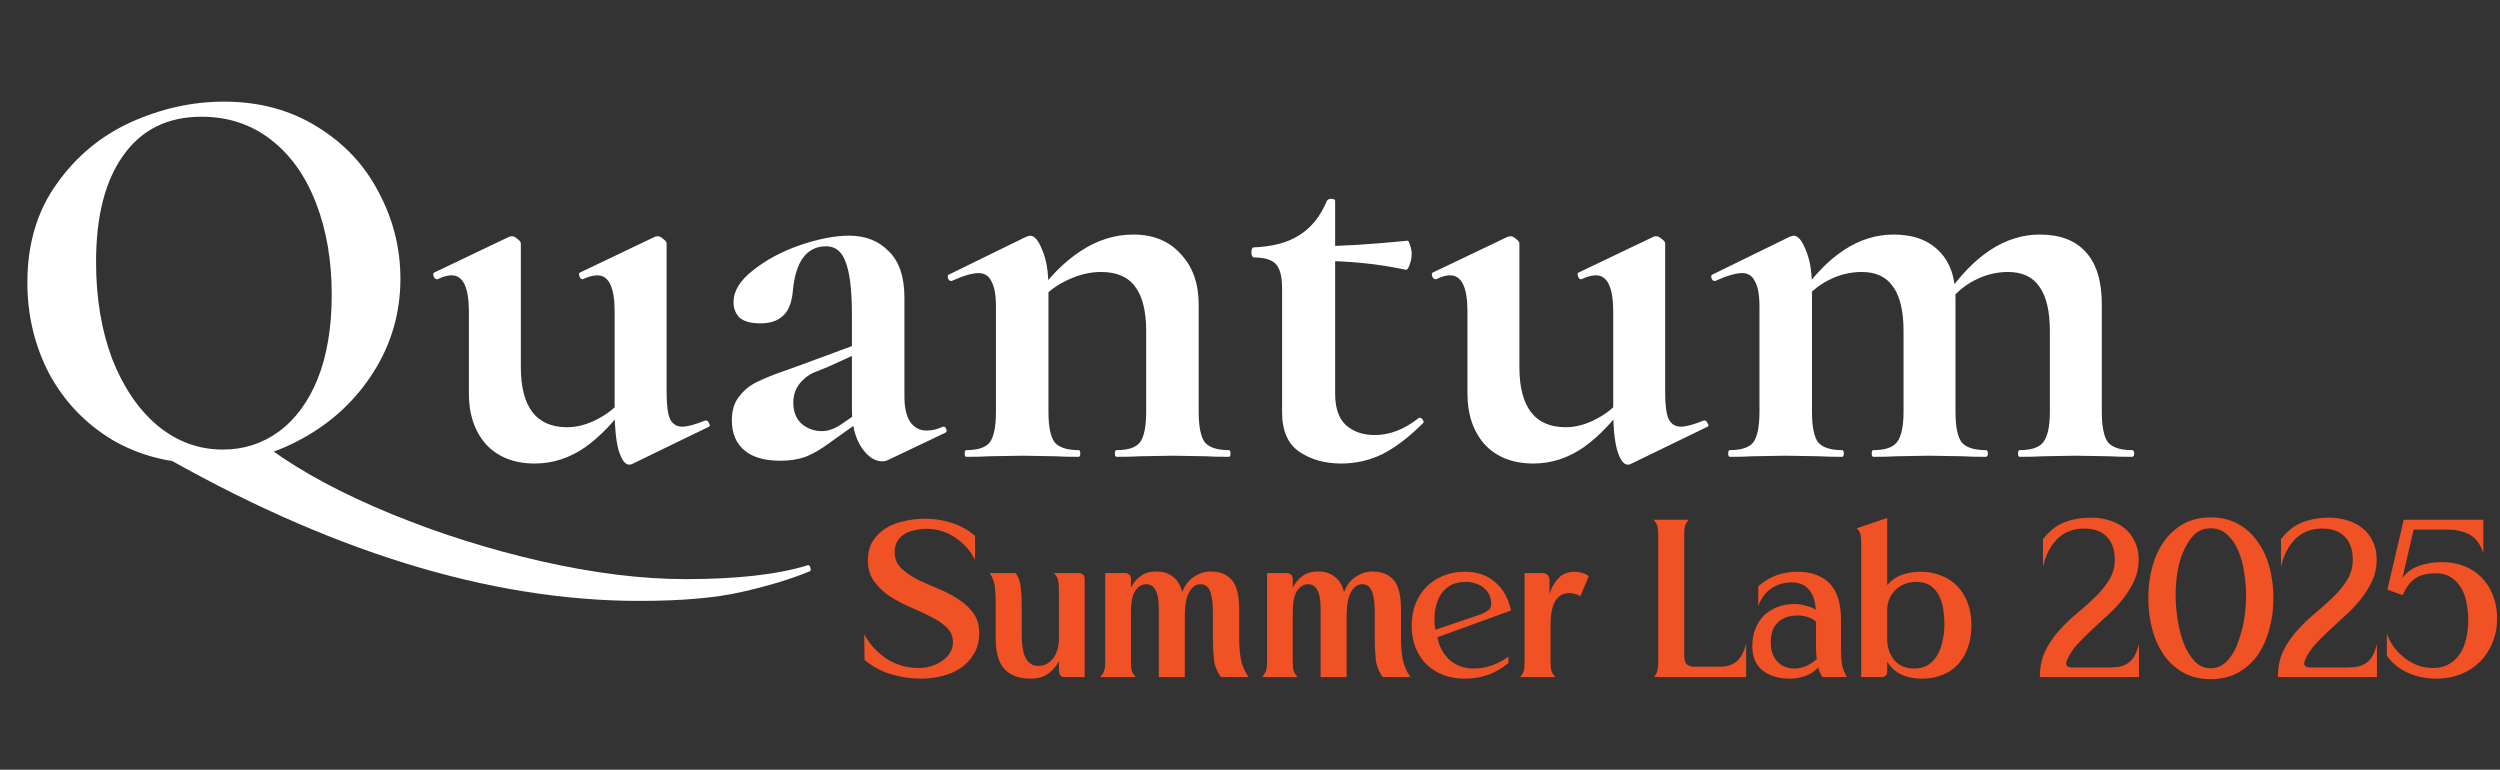 <?xml version="1.0" encoding="UTF-8"?>
<svg xmlns="http://www.w3.org/2000/svg" width="799" height="246" viewBox="0 0 799 246" fill="none">
  <rect x="0" y="0" width="799" height="246" fill="#333333" stroke="none"/>
  <path d="M48.904 143.858C54.14 144.929 59.792 145.465 65.86 145.465C71.691 145.465 78.592 144.87 86.564 143.68C96.797 151.057 109.588 157.899 124.938 164.205C140.287 170.512 156.291 175.569 172.95 179.376C189.727 183.184 205.136 185.088 219.177 185.088C235.597 185.088 248.626 183.6 258.264 180.626C258.502 180.507 258.74 180.745 258.978 181.34C259.216 182.053 259.157 182.47 258.8 182.589C252.731 185.088 245.473 187.289 237.025 189.193C228.696 191.097 217.808 192.049 204.363 192.049C156.291 192.049 104.472 175.985 48.904 143.858ZM65.325 148.142C54.259 148.142 44.383 145.584 35.697 140.467C27.129 135.232 20.466 128.211 15.707 119.406C11.066 110.482 8.746 100.784 8.746 90.313C8.746 78.058 11.839 67.587 18.027 58.901C24.214 50.095 32.127 43.492 41.765 39.089C51.522 34.686 61.458 32.485 71.572 32.485C82.875 32.485 92.811 35.162 101.378 40.517C109.945 45.752 116.49 52.713 121.011 61.399C125.652 70.085 127.972 79.307 127.972 89.064C127.972 99.892 125.116 109.828 119.405 118.871C113.693 127.914 106.019 135.053 96.381 140.289C86.862 145.524 76.51 148.142 65.325 148.142ZM71.215 143.68C77.878 143.68 83.827 141.776 89.063 137.968C94.417 134.042 98.582 128.39 101.557 121.012C104.531 113.516 106.019 104.592 106.019 94.24C106.019 83.293 104.353 73.536 101.021 64.969C97.689 56.283 92.871 49.5 86.564 44.622C80.258 39.743 72.88 37.304 64.432 37.304C53.604 37.304 45.275 41.409 39.445 49.619C33.614 57.711 30.699 69.074 30.699 83.71C30.699 95.251 32.424 105.603 35.875 114.766C39.445 123.809 44.264 130.888 50.332 136.005C56.52 141.121 63.48 143.68 71.215 143.68ZM170.919 148.142C164.375 148.142 159.199 146.119 155.391 142.073C151.703 137.909 149.858 132.495 149.858 125.831V99.594C149.858 91.86 148.014 87.993 144.326 87.993C143.017 87.993 141.529 88.41 139.863 89.243H139.685C139.209 89.243 138.852 88.945 138.614 88.35C138.376 87.636 138.436 87.22 138.793 87.101L162.709 75.678L163.602 75.499C164.197 75.499 164.792 75.797 165.386 76.392C166.1 76.868 166.457 77.344 166.457 77.82V117.264C166.457 130.115 171.395 136.54 181.271 136.54C184.603 136.54 187.994 135.589 191.445 133.685C195.015 131.781 197.811 129.282 199.834 126.188L200.905 128.33C196.621 134.518 191.98 139.396 186.983 142.966C181.985 146.416 176.631 148.142 170.919 148.142ZM213.041 125.296C213.041 129.342 213.398 132.197 214.112 133.863C214.945 135.529 216.254 136.362 218.039 136.362C219.705 136.362 222.144 135.708 225.357 134.399H225.714C226.071 134.399 226.368 134.696 226.606 135.291C226.963 135.886 226.963 136.243 226.606 136.362L201.975 148.32C201.737 148.439 201.44 148.499 201.083 148.499C199.774 148.499 198.644 146.952 197.692 143.858C196.859 140.765 196.442 136.6 196.442 131.364V99.594C196.442 91.86 194.598 87.993 190.91 87.993C189.601 87.993 188.054 88.41 186.269 89.243H186.09C185.734 89.243 185.436 88.945 185.198 88.35C184.96 87.636 185.02 87.22 185.377 87.101L209.293 75.678C209.531 75.559 209.829 75.499 210.186 75.499C210.781 75.499 211.376 75.797 211.97 76.392C212.684 76.868 213.041 77.344 213.041 77.82V125.296ZM283.7 147.071C283.224 147.309 282.629 147.428 281.915 147.428C279.535 147.428 277.334 145.941 275.311 142.966C273.288 139.872 272.277 135.826 272.277 130.829V100.487C272.277 92.872 271.622 87.339 270.313 83.888C269.123 80.437 267.041 78.712 264.066 78.712C257.76 78.712 254.19 83.591 253.358 93.348C253.001 96.917 251.93 99.475 250.145 101.022C248.479 102.569 246.099 103.343 243.006 103.343C240.031 103.343 237.83 102.748 236.402 101.558C235.093 100.249 234.438 98.583 234.438 96.56C234.438 92.991 236.521 89.6 240.685 86.387C244.85 83.055 249.847 80.378 255.678 78.355C261.627 76.332 266.863 75.321 271.384 75.321C276.62 75.321 280.844 76.987 284.057 80.318C287.388 83.531 289.054 88.469 289.054 95.132V126.724C289.054 130.175 289.649 132.852 290.839 134.756C292.148 136.659 293.933 137.611 296.193 137.611C297.859 137.611 299.585 137.195 301.369 136.362H301.548C302.024 136.362 302.321 136.659 302.44 137.254C302.678 137.73 302.559 138.087 302.083 138.325L283.7 147.071ZM249.431 147.249C244.314 147.249 240.447 146.119 237.83 143.858C235.212 141.597 233.903 138.444 233.903 134.399C233.903 131.186 234.676 128.628 236.223 126.724C237.77 124.701 239.674 123.154 241.935 122.083C244.314 120.893 247.587 119.585 251.751 118.157L256.213 116.55L274.062 109.947L274.775 112.624L264.602 117.264C264.245 117.383 263.055 117.859 261.032 118.692C259.009 119.406 257.225 120.655 255.678 122.44C254.25 124.225 253.536 126.307 253.536 128.687C253.536 131.543 254.428 133.804 256.213 135.47C258.117 137.016 260.259 137.79 262.639 137.79C264.542 137.79 266.506 137.135 268.529 135.826L277.453 129.758L277.631 132.614L265.137 141.538C262.401 143.561 259.842 145.048 257.463 146C255.083 146.833 252.406 147.249 249.431 147.249ZM356.859 146C356.502 146 356.324 145.643 356.324 144.929C356.324 144.215 356.502 143.858 356.859 143.858C360.548 143.858 363.047 143.025 364.356 141.359C365.664 139.575 366.319 136.302 366.319 131.543V105.841C366.319 99.416 365.129 94.656 362.749 91.563C360.488 88.469 356.859 86.922 351.862 86.922C348.173 86.922 344.425 87.874 340.617 89.778C336.929 91.563 334.014 93.943 331.872 96.917L330.979 94.775C335.263 88.588 340.022 83.769 345.258 80.318C350.612 76.749 356.264 74.964 362.214 74.964C368.639 74.964 373.696 77.046 377.385 81.211C381.192 85.256 383.096 90.611 383.096 97.274V131.543C383.096 136.302 383.751 139.575 385.06 141.359C386.487 143.025 389.046 143.858 392.734 143.858C393.091 143.858 393.27 144.215 393.27 144.929C393.27 145.643 393.091 146 392.734 146C389.641 146 387.201 145.941 385.417 145.822L374.708 145.643L364.356 145.822C362.452 145.941 359.953 146 356.859 146ZM308.847 146C308.491 146 308.312 145.643 308.312 144.929C308.312 144.215 308.491 143.858 308.847 143.858C312.536 143.858 315.035 143.025 316.344 141.359C317.653 139.575 318.307 136.302 318.307 131.543V97.988C318.307 94.299 317.831 91.622 316.879 89.956C316.046 88.172 314.678 87.279 312.774 87.279C310.751 87.279 307.896 88.112 304.207 89.778H303.85C303.493 89.778 303.196 89.481 302.958 88.885C302.839 88.291 302.898 87.934 303.136 87.815L327.945 75.678C328.659 75.44 329.076 75.321 329.195 75.321C330.622 75.321 331.931 76.868 333.121 79.961C334.43 82.936 335.084 86.922 335.084 91.92V131.543C335.084 136.302 335.739 139.575 337.048 141.359C338.476 143.025 341.034 143.858 344.722 143.858C345.079 143.858 345.258 144.215 345.258 144.929C345.258 145.643 345.079 146 344.722 146C341.629 146 339.19 145.941 337.405 145.822L326.696 145.643L316.165 145.822C314.38 145.941 311.941 146 308.847 146ZM428.675 148.142C423.439 148.142 418.977 146.892 415.289 144.394C411.6 141.895 409.756 137.671 409.756 131.721V92.098C409.756 88.41 409.101 85.851 407.792 84.424C406.484 82.996 404.104 82.282 400.653 82.282C400.534 82.282 400.356 82.103 400.118 81.746C399.999 81.389 399.939 81.032 399.939 80.675C399.939 80.199 399.999 79.842 400.118 79.605C400.237 79.248 400.415 79.069 400.653 79.069C406.722 78.831 411.6 77.522 415.289 75.142C419.096 72.763 422.012 69.133 424.034 64.255C424.272 63.779 424.748 63.541 425.462 63.541C426.295 63.541 426.712 63.779 426.712 64.255V125.831C426.712 130.353 427.842 133.685 430.103 135.826C432.483 137.968 435.576 139.039 439.384 139.039C444.143 139.039 448.784 137.254 453.305 133.685L453.662 133.506C454.138 133.506 454.495 133.744 454.733 134.22C455.09 134.696 455.09 135.053 454.733 135.291C450.331 139.694 446.047 142.966 441.883 145.108C437.718 147.13 433.315 148.142 428.675 148.142ZM449.2 86.208C440.514 84.305 430.936 83.353 420.465 83.353V78.712C428.199 78.712 438.015 78.117 449.914 76.927C450.152 76.927 450.39 77.403 450.628 78.355C450.985 79.188 451.164 80.14 451.164 81.211C451.164 82.401 450.926 83.591 450.45 84.78C450.093 85.851 449.676 86.327 449.2 86.208ZM490.062 148.142C483.517 148.142 478.341 146.119 474.534 142.073C470.845 137.909 469.001 132.495 469.001 125.831V99.594C469.001 91.86 467.156 87.993 463.468 87.993C462.159 87.993 460.672 88.41 459.006 89.243H458.827C458.351 89.243 457.994 88.945 457.756 88.35C457.518 87.636 457.578 87.22 457.935 87.101L481.852 75.678L482.744 75.499C483.339 75.499 483.934 75.797 484.529 76.392C485.243 76.868 485.6 77.344 485.6 77.82V117.264C485.6 130.115 490.538 136.54 500.414 136.54C503.745 136.54 507.137 135.589 510.587 133.685C514.157 131.781 516.953 129.282 518.976 126.188L520.047 128.33C515.763 134.518 511.123 139.396 506.125 142.966C501.128 146.416 495.773 148.142 490.062 148.142ZM532.184 125.296C532.184 129.342 532.541 132.197 533.255 133.863C534.087 135.529 535.396 136.362 537.181 136.362C538.847 136.362 541.286 135.708 544.499 134.399H544.856C545.213 134.399 545.51 134.696 545.748 135.291C546.105 135.886 546.105 136.243 545.748 136.362L521.118 148.32C520.88 148.439 520.582 148.499 520.225 148.499C518.916 148.499 517.786 146.952 516.834 143.858C516.001 140.765 515.585 136.6 515.585 131.364V99.594C515.585 91.86 513.74 87.993 510.052 87.993C508.743 87.993 507.196 88.41 505.411 89.243H505.233C504.876 89.243 504.578 88.945 504.34 88.35C504.102 87.636 504.162 87.22 504.519 87.101L528.436 75.678C528.674 75.559 528.971 75.499 529.328 75.499C529.923 75.499 530.518 75.797 531.113 76.392C531.827 76.868 532.184 77.344 532.184 77.82V125.296ZM645.499 146C645.142 146 644.964 145.643 644.964 144.929C644.964 144.215 645.142 143.858 645.499 143.858C649.188 143.858 651.687 143.025 652.995 141.359C654.423 139.575 655.137 136.302 655.137 131.543V105.841C655.137 99.416 654.007 94.656 651.746 91.563C649.604 88.469 646.273 86.922 641.751 86.922C638.062 86.922 634.493 87.815 631.042 89.6C627.591 91.384 624.795 93.824 622.653 96.917L621.761 94.775C630.804 81.568 640.859 74.964 651.925 74.964C658.35 74.964 663.228 76.808 666.56 80.497C670.011 84.186 671.736 89.778 671.736 97.274V131.543C671.736 136.302 672.391 139.575 673.699 141.359C675.127 143.025 677.686 143.858 681.374 143.858C681.85 143.858 682.088 144.215 682.088 144.929C682.088 145.643 681.85 146 681.374 146C678.281 146 675.841 145.941 674.056 145.822L663.347 145.643L652.995 145.822C651.092 145.941 648.593 146 645.499 146ZM598.737 146C598.38 146 598.201 145.643 598.201 144.929C598.201 144.215 598.38 143.858 598.737 143.858C602.425 143.858 604.924 143.025 606.233 141.359C607.661 139.575 608.375 136.302 608.375 131.543V105.841C608.375 99.416 607.244 94.656 604.984 91.563C602.842 88.469 599.51 86.922 594.989 86.922C591.3 86.922 587.73 87.815 584.28 89.6C580.829 91.384 578.033 93.824 575.891 96.917L574.999 94.775C584.042 81.568 594.096 74.964 605.162 74.964C611.469 74.964 616.347 76.749 619.798 80.318C623.248 83.769 624.974 88.767 624.974 95.311V131.543C624.974 136.302 625.628 139.575 626.937 141.359C628.365 143.025 630.923 143.858 634.612 143.858C635.088 143.858 635.326 144.215 635.326 144.929C635.326 145.643 635.088 146 634.612 146C631.518 146 629.079 145.941 627.294 145.822L616.585 145.643L606.233 145.822C604.329 145.941 601.83 146 598.737 146ZM552.867 146C552.51 146 552.331 145.643 552.331 144.929C552.331 144.215 552.51 143.858 552.867 143.858C556.555 143.858 559.054 143.025 560.363 141.359C561.672 139.575 562.326 136.302 562.326 131.543V97.988C562.326 94.299 561.85 91.622 560.898 89.956C560.066 88.172 558.697 87.279 556.793 87.279C554.771 87.279 551.915 88.112 548.226 89.778H547.869C547.512 89.778 547.215 89.481 546.977 88.885C546.858 88.291 546.917 87.934 547.155 87.815L571.964 75.678C572.678 75.44 573.095 75.321 573.214 75.321C574.642 75.321 575.95 76.868 577.14 79.961C578.449 82.936 579.104 86.922 579.104 91.92V131.543C579.104 136.302 579.758 139.575 581.067 141.359C582.495 143.025 585.053 143.858 588.742 143.858C589.099 143.858 589.277 144.215 589.277 144.929C589.277 145.643 589.099 146 588.742 146C585.648 146 583.209 145.941 581.424 145.822L570.715 145.643L560.184 145.822C558.4 145.941 555.96 146 552.867 146Z" fill="white"></path>
  <path d="M276.212 202.682C277.875 205.841 280.23 208.446 283.279 210.497C286.382 212.492 289.818 213.489 293.587 213.489C294.806 213.489 296.053 213.323 297.328 212.99C298.603 212.603 299.767 212.076 300.82 211.411C301.928 210.69 302.815 209.831 303.48 208.834C304.2 207.781 304.561 206.589 304.561 205.259C304.561 203.375 303.896 201.795 302.565 200.521C301.235 199.246 299.545 198.11 297.494 197.112C295.499 196.059 293.31 195.034 290.927 194.036C288.599 193.039 286.41 191.875 284.359 190.545C282.364 189.214 280.701 187.635 279.371 185.806C278.041 183.977 277.376 181.732 277.376 179.072C277.376 176.634 277.903 174.583 278.956 172.92C280.064 171.202 281.477 169.817 283.195 168.764C284.969 167.711 286.936 166.962 289.098 166.519C291.259 166.02 293.421 165.771 295.582 165.771C298.575 165.771 301.429 166.214 304.145 167.101C306.861 167.932 309.355 169.318 311.627 171.258V178.989C310.186 176.052 308.08 173.669 305.309 171.84C302.593 169.955 299.517 169.013 296.081 169.013C294.862 169.013 293.642 169.152 292.423 169.429C291.204 169.65 290.095 170.066 289.098 170.676C288.156 171.23 287.38 172.006 286.77 173.003C286.216 173.946 285.939 175.11 285.939 176.495C285.939 178.49 286.604 180.153 287.934 181.483C289.264 182.813 290.927 184.005 292.922 185.058C294.917 186.055 297.079 187.025 299.406 187.967C301.79 188.91 303.979 190.018 305.974 191.293C307.969 192.512 309.632 194.008 310.962 195.782C312.292 197.5 312.957 199.689 312.957 202.349C312.957 204.899 312.403 207.088 311.294 208.917C310.241 210.746 308.828 212.27 307.055 213.489C305.337 214.653 303.341 215.512 301.069 216.066C298.852 216.621 296.58 216.898 294.252 216.898C291.038 216.898 287.879 216.427 284.775 215.484C281.671 214.542 278.845 213.018 276.295 210.912L276.212 202.682ZM346.659 216.399H340.424C339.648 216.399 339.122 216.205 338.845 215.817C338.567 215.429 338.429 214.764 338.429 213.822V211.328C337.708 212.769 336.6 214.071 335.104 215.235C333.663 216.344 331.778 216.898 329.451 216.898C327.345 216.898 325.571 216.593 324.13 215.983C322.689 215.374 321.525 214.515 320.638 213.406C319.807 212.298 319.197 210.968 318.81 209.416C318.422 207.864 318.228 206.174 318.228 204.345V192.29C318.228 190.849 318.144 189.325 317.978 187.718C317.812 186.111 317.258 184.587 316.316 183.146H324.629C325.516 184.42 326.042 185.889 326.208 187.552C326.43 189.159 326.541 191.099 326.541 193.371V202.516C326.541 206.174 326.984 208.806 327.871 210.413C328.758 212.021 330.06 212.824 331.778 212.824C333.718 212.824 335.298 212.048 336.517 210.497C337.792 208.889 338.429 206.7 338.429 203.929V188.3C338.429 187.302 338.346 186.388 338.18 185.557C338.013 184.67 337.542 183.866 336.766 183.146H344.581C345.966 183.146 346.659 183.811 346.659 185.141V216.399ZM351.648 216.399C352.258 215.678 352.674 215.013 352.895 214.404C353.117 213.739 353.228 212.907 353.228 211.91V183.146H359.463C360.073 183.146 360.544 183.312 360.876 183.645C361.264 183.922 361.458 184.504 361.458 185.39V187.884C362.068 186.499 363.038 185.279 364.368 184.226C365.698 183.173 367.444 182.647 369.605 182.647C371.711 182.647 373.457 183.201 374.843 184.31C376.284 185.363 377.281 186.998 377.835 189.214C378.611 187.108 379.831 185.501 381.493 184.393C383.211 183.229 385.012 182.647 386.897 182.647C389.89 182.647 392.162 183.561 393.714 185.39C395.266 187.219 396.041 190.295 396.041 194.618V204.178C396.041 206.34 396.208 208.418 396.54 210.413C396.873 212.409 397.704 214.404 399.034 216.399H390.222C388.947 214.681 388.199 212.769 387.978 210.663C387.756 208.557 387.645 206.395 387.645 204.178V195.449C387.645 193.731 387.534 192.318 387.312 191.21C387.146 190.101 386.897 189.214 386.564 188.549C386.232 187.884 385.816 187.413 385.317 187.136C384.819 186.859 384.264 186.72 383.655 186.72C382.214 186.72 381.022 187.552 380.08 189.214C379.138 190.877 378.667 193.371 378.667 196.696V216.399H370.353V194.618C370.353 191.792 369.993 189.769 369.273 188.549C368.608 187.33 367.665 186.72 366.446 186.72C364.95 186.72 363.73 187.441 362.788 188.882C361.901 190.267 361.458 192.54 361.458 195.699V211.91C361.458 212.907 361.541 213.739 361.708 214.404C361.929 215.013 362.345 215.678 362.954 216.399H351.648ZM403.363 216.399C403.973 215.678 404.388 215.013 404.61 214.404C404.832 213.739 404.943 212.907 404.943 211.91V183.146H411.178C411.787 183.146 412.258 183.312 412.591 183.645C412.979 183.922 413.173 184.504 413.173 185.39V187.884C413.782 186.499 414.752 185.279 416.082 184.226C417.413 183.173 419.158 182.647 421.32 182.647C423.426 182.647 425.172 183.201 426.557 184.31C427.998 185.363 428.996 186.998 429.55 189.214C430.326 187.108 431.545 185.501 433.208 184.393C434.926 183.229 436.727 182.647 438.611 182.647C441.604 182.647 443.877 183.561 445.428 185.39C446.98 187.219 447.756 190.295 447.756 194.618V204.178C447.756 206.34 447.922 208.418 448.255 210.413C448.587 212.409 449.419 214.404 450.749 216.399H441.937C440.662 214.681 439.914 212.769 439.692 210.663C439.471 208.557 439.36 206.395 439.36 204.178V195.449C439.36 193.731 439.249 192.318 439.027 191.21C438.861 190.101 438.611 189.214 438.279 188.549C437.946 187.884 437.531 187.413 437.032 187.136C436.533 186.859 435.979 186.72 435.369 186.72C433.928 186.72 432.737 187.552 431.795 189.214C430.852 190.877 430.381 193.371 430.381 196.696V216.399H422.068V194.618C422.068 191.792 421.708 189.769 420.987 188.549C420.322 187.33 419.38 186.72 418.161 186.72C416.664 186.72 415.445 187.441 414.503 188.882C413.616 190.267 413.173 192.54 413.173 195.699V211.91C413.173 212.907 413.256 213.739 413.422 214.404C413.644 215.013 414.059 215.678 414.669 216.399H403.363ZM482.089 211.91C480.149 213.517 478.015 214.764 475.688 215.651C473.36 216.482 470.866 216.898 468.206 216.898C465.712 216.898 463.412 216.51 461.305 215.734C459.199 214.903 457.398 213.766 455.902 212.325C454.405 210.829 453.242 209.056 452.41 207.005C451.579 204.899 451.163 202.571 451.163 200.022C451.163 197.528 451.551 195.228 452.327 193.122C453.158 191.016 454.322 189.187 455.819 187.635C457.315 186.083 459.089 184.892 461.139 184.06C463.245 183.173 465.573 182.73 468.122 182.73C472.113 182.73 475.355 183.838 477.849 186.055C480.398 188.217 482.089 191.237 482.92 195.117L459.393 203.68C460.003 206.728 461.333 209.166 463.384 210.995C465.49 212.769 467.984 213.656 470.866 213.656C472.861 213.656 474.856 213.323 476.851 212.658C478.847 211.937 480.592 210.995 482.089 209.831V211.91ZM473.194 196.364C473.914 196.087 474.662 195.699 475.438 195.2C476.214 194.646 476.602 193.953 476.602 193.122C476.602 191.958 476.38 190.933 475.937 190.046C475.494 189.159 474.884 188.411 474.108 187.801C473.388 187.192 472.528 186.748 471.531 186.471C470.589 186.139 469.591 185.972 468.538 185.972C466.377 185.972 464.603 186.416 463.218 187.302C461.832 188.189 460.751 189.381 459.975 190.877C459.255 192.318 458.784 193.953 458.562 195.782C458.396 197.611 458.451 199.44 458.728 201.269L473.194 196.364ZM485.835 216.399C486.445 215.678 486.833 215.013 486.999 214.404C487.165 213.739 487.248 212.907 487.248 211.91V183.146H492.901C494.453 183.146 495.229 184.005 495.229 185.723V189.879C495.783 187.94 496.698 186.277 497.972 184.892C499.303 183.451 501.048 182.73 503.21 182.73C504.041 182.73 504.817 182.841 505.538 183.063C506.313 183.229 507.062 183.589 507.782 184.143L505.039 190.628C504.762 190.295 504.263 190.046 503.542 189.879C502.877 189.658 502.24 189.547 501.63 189.547C500.522 189.547 499.58 189.796 498.804 190.295C498.028 190.794 497.39 191.487 496.892 192.373C496.448 193.26 496.116 194.286 495.894 195.449C495.672 196.558 495.562 197.749 495.562 199.024V211.91C495.562 212.907 495.645 213.739 495.811 214.404C496.033 215.013 496.448 215.678 497.058 216.399H485.835ZM528.635 216.399C529.245 215.623 529.605 214.903 529.716 214.237C529.882 213.572 529.965 212.769 529.965 211.827V170.593C529.965 169.65 529.882 168.847 529.716 168.182C529.549 167.517 529.134 166.824 528.469 166.103H539.775C539.11 166.824 538.694 167.517 538.528 168.182C538.361 168.847 538.278 169.65 538.278 170.593V209.333C538.278 210.829 538.555 211.827 539.11 212.325C539.719 212.824 540.495 213.074 541.437 213.074H549.834C551.774 213.074 553.436 212.575 554.822 211.577C556.207 210.524 557.288 208.584 558.064 205.758V216.399H528.635ZM580.4 198.692C579.624 197.971 578.709 197.472 577.656 197.195C576.603 196.863 575.578 196.696 574.58 196.696C571.865 196.696 569.731 197.445 568.179 198.941C566.683 200.382 565.934 202.433 565.934 205.093C565.879 207.698 566.544 209.776 567.93 211.328C569.315 212.88 571.172 213.656 573.499 213.656C574.774 213.656 576.049 213.378 577.324 212.824C578.654 212.215 579.762 211.466 580.649 210.58C580.483 209.471 580.4 208.335 580.4 207.171C580.4 205.952 580.4 204.705 580.4 203.43V198.692ZM574.497 182.73C576.991 182.73 579.125 183.118 580.898 183.894C582.672 184.614 584.113 185.64 585.221 186.97C586.33 188.3 587.133 189.907 587.632 191.792C588.131 193.62 588.38 195.643 588.38 197.86V207.836C588.38 209.61 588.491 211.162 588.713 212.492C588.99 213.822 589.516 215.124 590.292 216.399H582.478C581.813 215.512 581.369 214.487 581.148 213.323C579.928 214.598 578.515 215.512 576.908 216.066C575.356 216.621 573.749 216.898 572.086 216.898C568.428 216.898 565.491 216.011 563.274 214.237C561.113 212.464 560.032 209.887 560.032 206.506C560.032 204.456 560.364 202.599 561.03 200.936C561.695 199.274 562.609 197.86 563.773 196.696C564.992 195.533 566.405 194.646 568.013 194.036C569.675 193.371 571.504 193.039 573.499 193.039C574.663 193.039 575.827 193.205 576.991 193.537C578.21 193.814 579.319 194.258 580.316 194.867C580.206 192.263 579.513 190.157 578.238 188.549C576.963 186.942 575.079 186.139 572.585 186.139C570.091 186.139 567.902 186.804 566.017 188.134C564.189 189.408 562.831 191.265 561.944 193.704V187.386C565.38 184.282 569.565 182.73 574.497 182.73ZM611.787 213.656C613.56 213.656 615.057 213.268 616.276 212.492C617.495 211.66 618.465 210.607 619.186 209.333C619.962 208.003 620.516 206.506 620.848 204.843C621.236 203.125 621.43 201.38 621.43 199.606C621.43 198.054 621.319 196.475 621.098 194.867C620.876 193.26 620.433 191.792 619.768 190.461C619.103 189.131 618.188 188.051 617.024 187.219C615.86 186.388 614.309 185.972 612.369 185.972C611.149 185.972 609.958 186.194 608.794 186.637C607.686 187.025 606.716 187.635 605.884 188.466C605.053 189.242 604.388 190.184 603.889 191.293C603.39 192.401 603.141 193.648 603.141 195.034V204.178C603.141 206.839 603.889 209.083 605.386 210.912C606.882 212.741 609.016 213.656 611.787 213.656ZM594.828 216.399V173.669C594.828 172.726 594.772 171.867 594.661 171.091C594.551 170.26 594.135 169.512 593.414 168.847L603.141 165.521V186.97C604.582 185.363 606.217 184.254 608.046 183.645C609.93 183.035 611.815 182.73 613.699 182.73C616.193 182.73 618.437 183.146 620.433 183.977C622.483 184.753 624.201 185.889 625.587 187.386C627.028 188.882 628.136 190.683 628.912 192.789C629.688 194.895 630.076 197.251 630.076 199.855C630.076 202.349 629.716 204.649 628.995 206.756C628.33 208.806 627.305 210.607 625.919 212.159C624.589 213.656 622.927 214.819 620.931 215.651C618.936 216.482 616.664 216.898 614.115 216.898C611.676 216.898 609.514 216.454 607.63 215.568C605.746 214.681 604.249 213.295 603.141 211.411V214.653C603.141 215.263 602.975 215.706 602.642 215.983C602.31 216.26 601.894 216.399 601.395 216.399H594.828ZM673.967 213.323C675.464 213.323 676.738 213.212 677.791 212.99C678.844 212.713 679.731 212.27 680.452 211.66C681.227 211.051 681.865 210.275 682.364 209.333C682.862 208.335 683.278 207.143 683.611 205.758V216.399H651.937C651.937 213.184 652.519 210.386 653.683 208.003C654.902 205.564 656.398 203.375 658.172 201.435C659.945 199.44 661.857 197.611 663.908 195.948C665.959 194.23 667.871 192.512 669.644 190.794C671.418 189.076 672.886 187.275 674.05 185.39C675.27 183.451 675.879 181.289 675.879 178.906C675.879 175.747 675.048 173.308 673.385 171.59C671.723 169.817 669.284 168.93 666.069 168.93C662.578 168.93 659.696 170.066 657.424 172.338C655.207 174.611 653.71 177.576 652.934 181.234V172.338C654.93 169.734 657.202 167.932 659.751 166.935C662.356 165.937 665.238 165.438 668.397 165.438C670.503 165.438 672.471 165.743 674.3 166.353C676.129 166.907 677.708 167.738 679.038 168.847C680.424 169.955 681.505 171.369 682.28 173.087C683.112 174.749 683.527 176.661 683.527 178.823C683.527 181.261 683.056 183.506 682.114 185.557C681.172 187.607 679.98 189.547 678.539 191.376C677.098 193.205 675.491 194.923 673.718 196.53C671.944 198.137 670.198 199.745 668.48 201.352C666.818 202.904 665.266 204.455 663.825 206.007C662.439 207.559 661.386 209.194 660.666 210.912C659.945 212.519 660.5 213.323 662.328 213.323H673.967ZM706.549 217.064C703.223 217.064 700.314 216.371 697.82 214.986C695.326 213.6 693.247 211.716 691.585 209.333C689.922 206.949 688.675 204.206 687.844 201.102C687.013 197.999 686.597 194.701 686.597 191.21C686.597 187.718 687.013 184.42 687.844 181.317C688.675 178.158 689.922 175.414 691.585 173.087C693.247 170.703 695.326 168.819 697.82 167.434C700.314 166.048 703.223 165.355 706.549 165.355C709.874 165.355 712.784 166.048 715.278 167.434C717.772 168.819 719.85 170.703 721.513 173.087C723.231 175.414 724.506 178.158 725.337 181.317C726.168 184.42 726.584 187.718 726.584 191.21C726.584 194.701 726.14 198.027 725.254 201.186C724.422 204.289 723.175 207.033 721.513 209.416C719.85 211.744 717.772 213.6 715.278 214.986C712.784 216.371 709.874 217.064 706.549 217.064ZM706.549 213.572C707.934 213.572 709.181 213.212 710.29 212.492C711.398 211.716 712.368 210.718 713.199 209.499C714.031 208.28 714.724 206.866 715.278 205.259C715.887 203.652 716.386 201.989 716.774 200.271C717.162 198.553 717.439 196.835 717.605 195.117C717.772 193.343 717.855 191.708 717.855 190.212C717.855 188.051 717.661 185.723 717.273 183.229C716.94 180.679 716.331 178.352 715.444 176.246C714.613 174.14 713.449 172.394 711.952 171.008C710.511 169.567 708.71 168.847 706.549 168.847C704.387 168.847 702.586 169.567 701.145 171.008C699.76 172.449 698.623 174.25 697.737 176.412C696.85 178.518 696.213 180.818 695.825 183.312C695.492 185.806 695.326 188.106 695.326 190.212C695.326 192.429 695.52 194.895 695.908 197.611C696.296 200.271 696.905 202.793 697.737 205.176C698.623 207.559 699.787 209.554 701.228 211.162C702.669 212.769 704.443 213.572 706.549 213.572ZM750.037 213.323C751.534 213.323 752.808 213.212 753.861 212.99C754.914 212.713 755.801 212.27 756.522 211.66C757.297 211.051 757.935 210.275 758.434 209.333C758.932 208.335 759.348 207.143 759.681 205.758V216.399H728.007C728.007 213.184 728.589 210.386 729.753 208.003C730.972 205.564 732.468 203.375 734.242 201.435C736.015 199.44 737.927 197.611 739.978 195.948C742.029 194.23 743.941 192.512 745.714 190.794C747.488 189.076 748.956 187.275 750.12 185.39C751.34 183.451 751.949 181.289 751.949 178.906C751.949 175.747 751.118 173.308 749.455 171.59C747.793 169.817 745.354 168.93 742.14 168.93C738.648 168.93 735.766 170.066 733.494 172.338C731.277 174.611 729.78 177.576 729.004 181.234V172.338C731 169.734 733.272 167.932 735.821 166.935C738.426 165.937 741.308 165.438 744.467 165.438C746.573 165.438 748.541 165.743 750.37 166.353C752.199 166.907 753.778 167.738 755.108 168.847C756.494 169.955 757.575 171.369 758.35 173.087C759.182 174.749 759.597 176.661 759.597 178.823C759.597 181.261 759.126 183.506 758.184 185.557C757.242 187.607 756.05 189.547 754.609 191.376C753.169 193.205 751.561 194.923 749.788 196.53C748.014 198.137 746.268 199.745 744.55 201.352C742.888 202.904 741.336 204.455 739.895 206.007C738.509 207.559 737.456 209.194 736.736 210.912C736.015 212.519 736.57 213.323 738.399 213.323H750.037ZM771.396 169.262L767.821 184.725C769.096 182.952 770.814 181.677 772.975 180.901C775.192 180.07 777.714 179.654 780.541 179.654C783.145 179.654 785.528 180.097 787.69 180.984C789.851 181.816 791.68 183.035 793.177 184.642C794.729 186.194 795.92 188.078 796.751 190.295C797.638 192.512 798.082 194.951 798.082 197.611C798.082 200.437 797.583 203.042 796.585 205.425C795.643 207.753 794.313 209.776 792.595 211.494C790.877 213.212 788.826 214.542 786.443 215.484C784.06 216.427 781.483 216.898 778.712 216.898C777.271 216.898 775.774 216.759 774.222 216.482C772.726 216.205 771.257 215.762 769.816 215.152C768.431 214.542 767.128 213.766 765.909 212.824C764.69 211.882 763.664 210.774 762.833 209.499V202.433C763.332 203.984 764.08 205.425 765.078 206.756C766.075 208.086 767.211 209.25 768.486 210.247C769.761 211.245 771.174 212.048 772.726 212.658C774.333 213.212 775.968 213.489 777.631 213.489C779.626 213.489 781.316 213.074 782.702 212.242C784.143 211.411 785.307 210.303 786.194 208.917C787.136 207.531 787.801 205.924 788.189 204.095C788.632 202.266 788.854 200.327 788.854 198.276C788.854 196.281 788.66 194.369 788.272 192.54C787.939 190.711 787.357 189.131 786.526 187.801C785.695 186.416 784.614 185.307 783.284 184.476C782.009 183.645 780.402 183.229 778.462 183.229C775.746 183.229 773.585 183.755 771.978 184.808C770.371 185.861 769.013 187.663 767.904 190.212L762.999 188.466L768.237 166.103H793.676V176.744C792.678 173.807 791.209 171.84 789.269 170.842C787.33 169.789 784.891 169.262 781.954 169.262H771.396Z" fill="#F05125"></path>
</svg>

